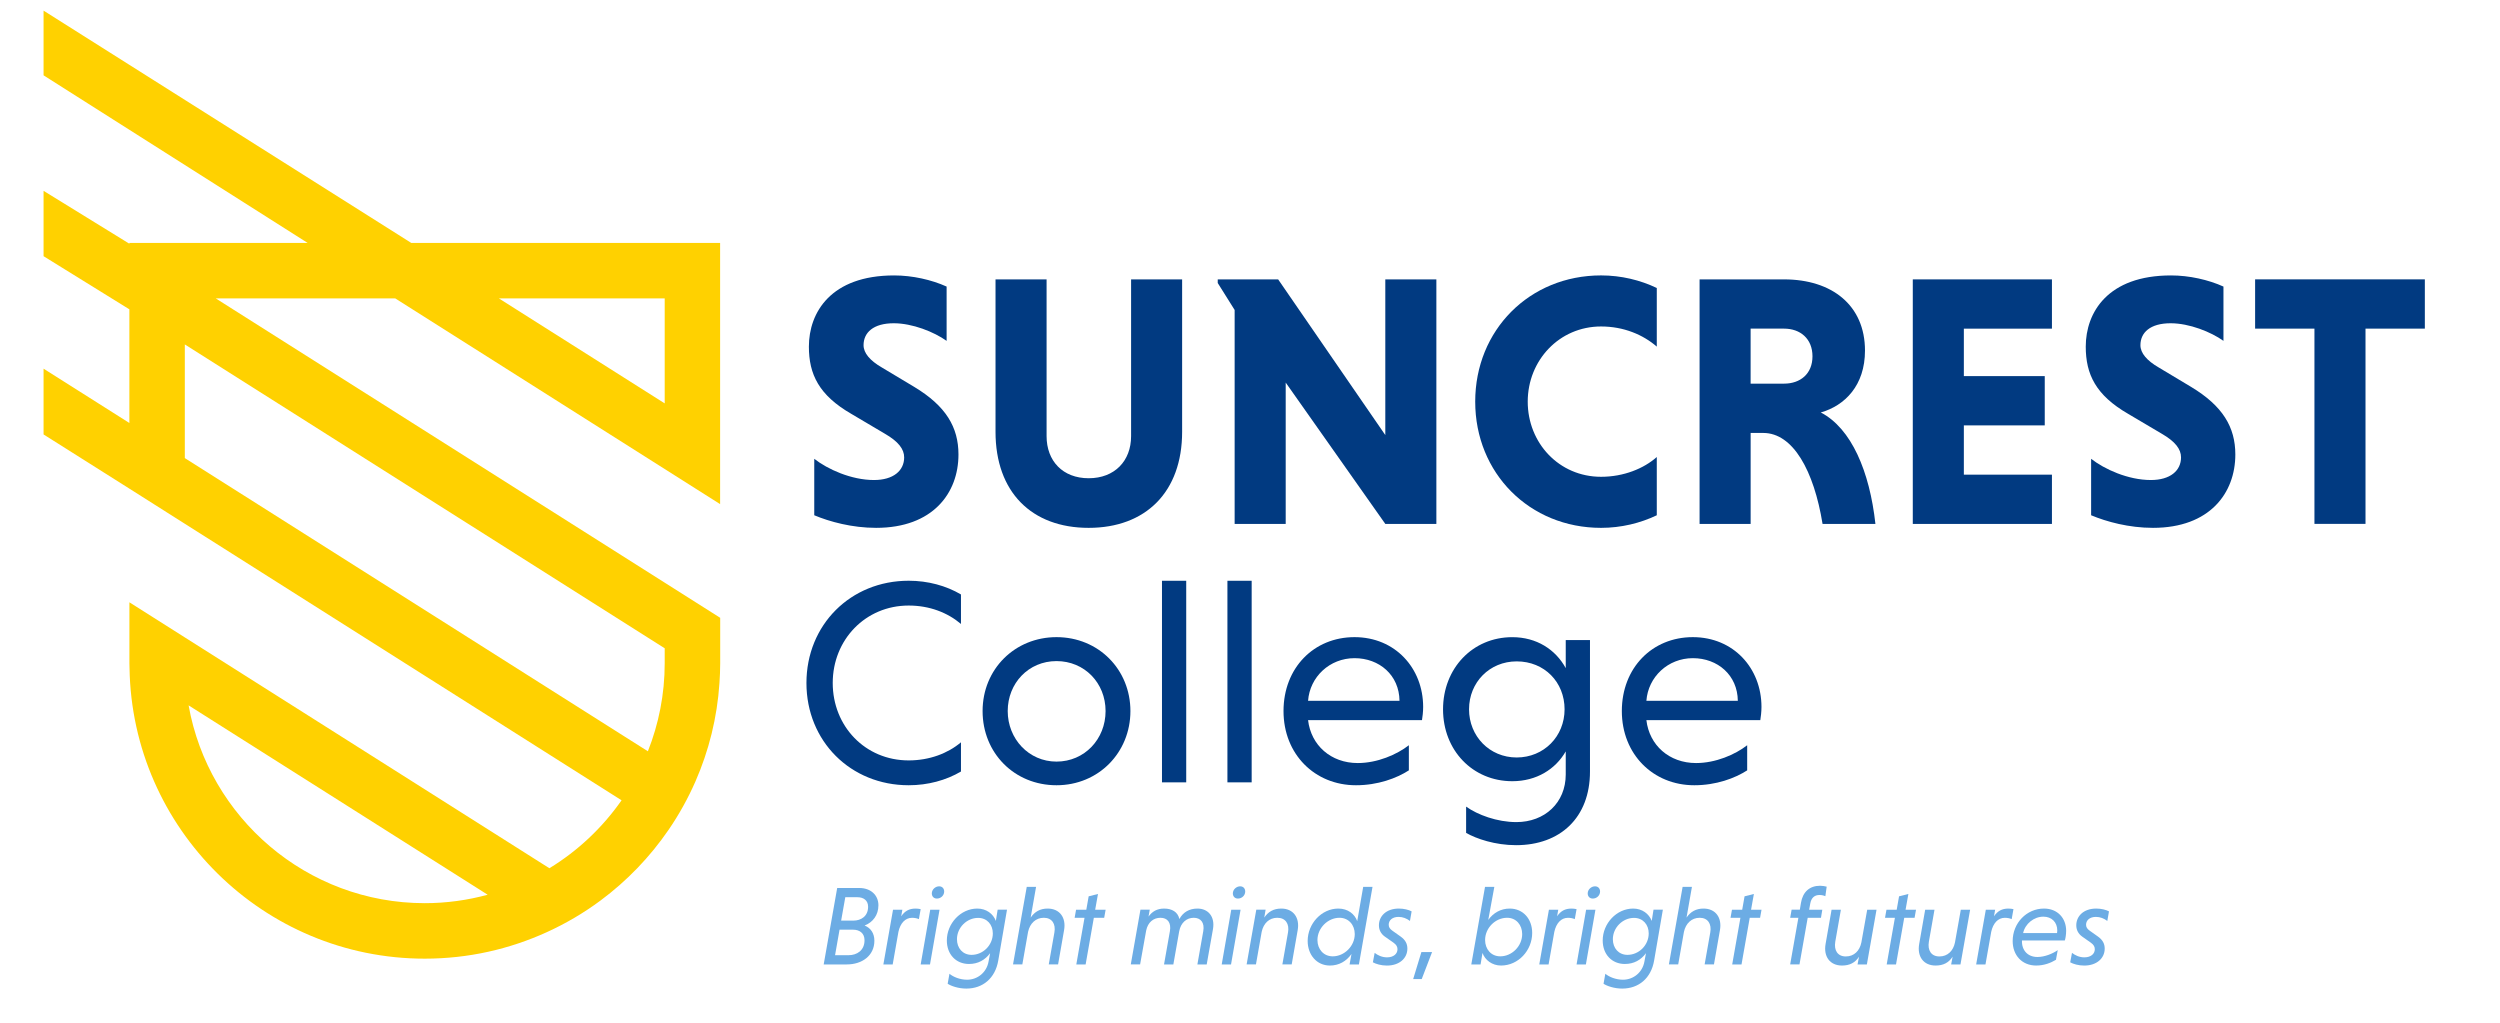 <?xml version="1.0" encoding="UTF-8"?> <svg xmlns="http://www.w3.org/2000/svg" id="Layer_1" version="1.1" viewBox="0 0 879.79 360"><defs><style> .st0 { fill: #ffd100; } .st1 { fill: #6cace4; } .st2 { fill: #013a81; } </style></defs><g><path class="st2" d="M333.13,119.96c-4.43-3.16-12.02-6.2-18.6-6.2-7.21,0-10.63,3.29-10.63,7.72,0,2.78,2.28,5.44,6.45,7.85l11.39,6.83c11.14,6.71,15.56,14.17,15.56,23.79,0,13.54-8.98,25.81-28.98,25.81-8.48,0-16.32-2.15-21.77-4.43v-19.87c4.68,3.67,13.03,7.47,21.01,7.47,6.83,0,10.63-3.29,10.63-7.97,0-2.91-2.02-5.57-6.83-8.35l-11.77-6.96c-11.39-6.58-14.93-13.92-14.93-23.66,0-12.02,7.72-25.06,29.99-25.06,6.45,0,13.16,1.52,18.48,3.92v19.11Z"></path><path class="st2" d="M416.01,98.32v53.65c0,21.13-12.78,33.79-32.9,33.79s-32.77-12.65-32.77-33.79v-53.65h17.97v55.17c0,8.73,5.69,14.81,14.81,14.81s14.93-6.07,14.93-14.81v-55.17h17.97Z"></path><path class="st2" d="M452.46,134.64v49.73h-17.97v-75.29l-5.95-9.49v-1.27h21.26l37.71,54.79v-54.79h17.97v86.05h-17.97l-35.05-49.73Z"></path><path class="st2" d="M583.05,181.33c-5.82,2.78-12.53,4.43-19.61,4.43-25.18,0-44.29-19.23-44.29-44.42s19.11-44.42,44.29-44.42c7.09,0,13.79,1.65,19.61,4.43v20.63c-4.81-4.18-11.64-7.09-19.61-7.09-14.68,0-25.81,11.9-25.81,26.45s11.01,26.45,25.81,26.45c7.97,0,15.06-2.91,19.61-6.96v20.5Z"></path><path class="st2" d="M598.11,98.32h29.74c16.83,0,28.47,9.11,28.47,25.06,0,12.27-7.09,19.36-15.56,21.77,10.76,5.57,17.21,20.75,19.23,39.23h-18.6c-3.04-18.73-10.38-32.02-20.88-32.02h-4.43v32.02h-17.97v-86.05ZM627.84,115.65h-11.77v19.36h11.77c5.69,0,10-3.42,10-9.62s-4.3-9.74-10-9.74Z"></path><path class="st2" d="M673.14,184.37v-86.05h48.97v17.34h-31v16.7h28.47v17.34h-28.47v17.34h31v17.34h-48.97Z"></path><path class="st2" d="M782.48,119.96c-4.43-3.16-12.02-6.2-18.6-6.2-7.21,0-10.63,3.29-10.63,7.72,0,2.78,2.28,5.44,6.45,7.85l11.39,6.83c11.14,6.71,15.56,14.17,15.56,23.79,0,13.54-8.98,25.81-28.98,25.81-8.48,0-16.32-2.15-21.77-4.43v-19.87c4.68,3.67,13.03,7.47,21.01,7.47,6.83,0,10.63-3.29,10.63-7.97,0-2.91-2.02-5.57-6.83-8.35l-11.77-6.96c-11.39-6.58-14.93-13.92-14.93-23.66,0-12.02,7.72-25.06,29.99-25.06,6.45,0,13.16,1.52,18.47,3.92v19.11Z"></path><path class="st2" d="M814.49,115.65h-20.88v-17.34h59.73v17.34h-20.88v68.71h-17.97v-68.71Z"></path><path class="st2" d="M338.18,271.51c-5.24,3.08-11.62,4.83-18.4,4.83-20.46,0-35.98-15.52-35.98-35.98s15.52-35.99,35.98-35.99c6.79,0,13.16,1.75,18.4,4.83v10.38c-4.73-4.01-11.1-6.48-18.4-6.48-15.22,0-26.73,12.03-26.73,27.25s11.41,27.25,26.73,27.25c7.3,0,13.78-2.47,18.4-6.37v10.28Z"></path><path class="st2" d="M371.8,224.22c14.81,0,26.01,11.41,26.01,26.01s-11.21,26.11-26.01,26.11-26.01-11.31-26.01-26.11,11.41-26.01,26.01-26.01ZM371.8,268.02c9.87,0,17.27-7.92,17.27-17.79s-7.4-17.58-17.27-17.58-17.17,7.81-17.17,17.58,7.4,17.79,17.17,17.79Z"></path><path class="st2" d="M417.45,275.32h-8.53v-70.94h8.53v70.94Z"></path><path class="st2" d="M440.48,275.32h-8.53v-70.94h8.53v70.94Z"></path><path class="st2" d="M460.33,253.42c1.03,8.84,8.02,15.11,17.48,15.11,6.89,0,13.78-2.98,17.99-6.27v8.84c-4.32,2.78-10.9,5.24-18.61,5.24-14.5,0-25.5-10.9-25.5-26.11s10.69-26.01,24.98-26.01,24.16,10.9,24.16,24.57c0,1.54-.21,3.6-.41,4.63h-40.1ZM460.33,246.63h32.18c-.1-9.05-7.09-15.01-15.83-15.01s-15.73,6.58-16.35,15.01Z"></path><path class="st2" d="M559.54,225.25v46.27c0,16.24-10.49,25.91-26.01,25.91-7.4,0-13.98-2.26-17.58-4.32v-9.25c4.01,2.88,10.9,5.45,17.68,5.45,9.97,0,17.38-6.79,17.38-16.76v-8.12c-3.6,6.27-10.28,10.49-18.81,10.49-13.98,0-24.37-10.9-24.37-25.29s10.38-25.4,24.37-25.4c8.53,0,15.22,4.32,18.81,10.9v-9.87h8.53ZM533.74,232.75c-9.56,0-16.76,7.4-16.76,16.86s7.2,16.96,16.76,16.96,16.86-7.4,16.86-16.96-7.09-16.86-16.86-16.86Z"></path><path class="st2" d="M579.39,253.42c1.03,8.84,8.02,15.11,17.48,15.11,6.89,0,13.78-2.98,17.99-6.27v8.84c-4.32,2.78-10.9,5.24-18.61,5.24-14.5,0-25.5-10.9-25.5-26.11s10.69-26.01,24.98-26.01,24.16,10.9,24.16,24.57c0,1.54-.21,3.6-.41,4.63h-40.1ZM579.39,246.63h32.18c-.1-9.05-7.09-15.01-15.83-15.01s-15.73,6.58-16.35,15.01Z"></path></g><path class="st0" d="M144.74,85.5L15.33,3.74v22.77l92.95,58.99h-62.75v.27l-30.2-18.61v23l30.2,18.7v40l-30.2-19.12v23.15l30.2,19.07,19.51,12.36,153.7,97.32c-6.72,9.62-15.37,17.79-25.4,23.91l-128.29-81.23-19.51-12.36v21.46c0,.56.03,1.1.04,1.66.89,56.55,47.15,102.29,103.91,102.29,15.3,0,29.83-3.35,42.93-9.32,6.71-3.05,13.04-6.78,18.9-11.13,9.29-6.89,17.38-15.3,23.93-24.84,3.68-5.36,6.85-11.07,9.49-17.08,4.7-10.73,7.64-22.4,8.45-34.65.15-2.29.26-4.6.26-6.93v-16l-19.51-12.36L75.92,105.01h63.17l94.82,60.04,19.51,12.36v-91.91h-108.69ZM149.48,317.84c-41.5,0-76.07-30.1-83.11-69.61l105.25,66.64c-7.06,1.92-14.48,2.97-22.14,2.97ZM233.92,228.14v5.26c0,10.94-2.11,21.39-5.92,30.99l-162.96-103.18v-40l168.88,106.93ZM175.56,105.01h58.36v36.95l-58.36-36.95Z"></path><g><path class="st1" d="M294.62,312.5h7.79c3.96,0,6.72,2.45,6.72,6.09,0,3.44-1.94,5.97-4.86,7.12,2.1.83,3.44,2.69,3.44,5.34,0,5.34-4.43,8.35-9.69,8.35h-8.15l4.75-26.89ZM300.2,327.17h-4.75l-1.58,8.98h4.75c2.93,0,5.62-1.66,5.62-5.26,0-2.49-1.74-3.72-4.03-3.72ZM301.78,315.75h-4.31l-1.46,8.23h4.31c2.69,0,5.18-1.54,5.18-4.87,0-2.29-1.66-3.36-3.72-3.36Z"></path><path class="st1" d="M317.16,322.43c1.23-1.78,2.73-2.69,5.06-2.69.51,0,1.27.08,1.78.2l-.63,3.52c-.59-.28-1.46-.47-2.41-.47-2.45,0-4.15,1.98-4.79,4.94l-2.02,11.47h-3.28l3.4-19.26h3.28l-.4,2.29Z"></path><path class="st1" d="M327.28,339.4h-3.28l3.36-19.26h3.28l-3.36,19.26ZM330.49,311.91c1.11,0,1.78.79,1.78,1.82,0,1.38-1.15,2.49-2.57,2.49-1.07,0-1.78-.75-1.78-1.82,0-1.34,1.23-2.49,2.57-2.49Z"></path><path class="st1" d="M354.38,320.13l-3.08,17.92c-1.07,6.21-5.42,9.85-11.23,9.85-2.81,0-5.38-.91-6.57-1.7l.63-3.52c1.31,1.11,3.68,2.1,6.21,2.1,3.68,0,6.88-2.57,7.55-6.41l.55-2.93c-1.78,2.41-4.27,3.8-7.44,3.8-4.55,0-7.79-3.36-7.79-8.27,0-5.97,4.86-11.23,10.72-11.23,3.16,0,5.58,1.82,6.53,4.35l.63-3.96h3.28ZM344.21,323.02c-3.96,0-7.44,3.4-7.44,7.51,0,3.16,2.06,5.5,5.14,5.5,4.03,0,7.48-3.4,7.48-7.55,0-3.08-2.02-5.46-5.18-5.46Z"></path><path class="st1" d="M362.72,322.9c1.38-2.02,3.28-3.16,5.97-3.16,4.27,0,6.57,3.24,5.77,7.63l-2.1,12.02h-3.28l1.98-11.23c.55-3.05-.87-5.18-3.72-5.18s-4.9,1.98-5.54,4.94l-2.02,11.47h-3.28l4.83-27.29h3.28l-1.9,10.8Z"></path><path class="st1" d="M378.77,339.4l2.89-16.41h-3.48l.51-2.85h3.6l.83-4.71,3.28-.83-.99,5.54h3.68l-.51,2.85h-3.64l-2.89,16.41h-3.28Z"></path><path class="st1" d="M404.16,322.59c1.31-1.86,3.08-2.85,5.5-2.85,2.81,0,4.86,1.23,5.38,3.68,1.31-2.41,3.48-3.68,6.37-3.68,3.72,0,6.21,2.77,5.46,7.2l-2.21,12.46h-3.28l2.06-11.67c.55-3.08-.91-4.75-3.36-4.75s-4.55,1.7-5.1,4.75l-2.06,11.67h-3.28l2.06-11.67c.55-3.08-.87-4.75-3.32-4.75s-4.43,1.58-5.02,4.47l-2.14,11.94h-3.28l3.4-19.26h3.28l-.44,2.45Z"></path><path class="st1" d="M433.22,339.4h-3.28l3.36-19.26h3.28l-3.36,19.26ZM436.43,311.91c1.11,0,1.78.79,1.78,1.82,0,1.38-1.15,2.49-2.57,2.49-1.07,0-1.78-.75-1.78-1.82,0-1.34,1.23-2.49,2.57-2.49Z"></path><path class="st1" d="M444.93,322.9c1.38-2.06,3.28-3.16,5.97-3.16,4.27,0,6.57,3.24,5.77,7.63l-2.1,12.02h-3.28l1.98-11.23c.55-3.05-.87-5.18-3.76-5.18s-4.86,1.98-5.5,4.94l-2.02,11.47h-3.28l3.4-19.26h3.28l-.47,2.77Z"></path><path class="st1" d="M474.94,339.4l.67-3.68c-1.82,2.61-4.47,4.07-7.59,4.07-4.67,0-7.83-3.8-7.83-8.66,0-6.05,4.86-11.39,10.8-11.39,3.36,0,5.77,1.94,6.64,4.43l2.1-12.06h3.28l-4.79,27.29h-3.28ZM471.38,322.98c-4.07,0-7.75,3.6-7.75,7.83,0,3.2,2.14,5.74,5.38,5.74,4.11,0,7.75-3.64,7.75-7.83,0-3.2-2.14-5.74-5.38-5.74Z"></path><path class="st1" d="M496.18,324.09c-1.15-.87-2.49-1.42-3.99-1.42-2.25,0-3.48,1.23-3.48,2.77,0,.91.47,1.5,1.31,2.1l2.85,2.02c1.74,1.23,2.41,2.61,2.41,4.27,0,3.4-2.81,5.97-7.2,5.97-2.02,0-3.88-.55-4.94-1.15l.63-3.32c.99.79,2.53,1.58,4.35,1.58,2.33,0,3.68-1.27,3.68-2.85,0-.87-.36-1.58-1.42-2.33l-3.05-2.14c-1.38-.99-2.06-2.37-2.06-3.96,0-3.12,2.45-5.89,7.04-5.89,1.74,0,3.48.44,4.47.99l-.59,3.36Z"></path><path class="st1" d="M497.32,344.54l2.89-9.49h3.76l-3.64,9.49h-3.01Z"></path><path class="st1" d="M521.05,339.4h-3.28l4.83-27.29h3.28l-2.14,11.63c1.74-2.45,4.39-4,7.55-4,4.67,0,7.91,3.6,7.91,8.58,0,6.17-4.9,11.47-10.96,11.47-3.12,0-5.62-1.9-6.53-4.43l-.67,4.03ZM527.97,336.55c4.11,0,7.71-3.6,7.71-7.83,0-3.2-2.1-5.74-5.3-5.74-4.15,0-7.75,3.6-7.75,7.83,0,3.2,2.1,5.74,5.34,5.74Z"></path><path class="st1" d="M547.98,322.43c1.23-1.78,2.73-2.69,5.06-2.69.51,0,1.27.08,1.78.2l-.63,3.52c-.59-.28-1.46-.47-2.41-.47-2.45,0-4.15,1.98-4.79,4.94l-2.02,11.47h-3.28l3.4-19.26h3.28l-.4,2.29Z"></path><path class="st1" d="M558.1,339.4h-3.28l3.36-19.26h3.28l-3.36,19.26ZM561.31,311.91c1.11,0,1.78.79,1.78,1.82,0,1.38-1.15,2.49-2.57,2.49-1.07,0-1.78-.75-1.78-1.82,0-1.34,1.23-2.49,2.57-2.49Z"></path><path class="st1" d="M585.19,320.13l-3.08,17.92c-1.07,6.21-5.42,9.85-11.23,9.85-2.81,0-5.38-.91-6.57-1.7l.63-3.52c1.31,1.11,3.68,2.1,6.21,2.1,3.68,0,6.88-2.57,7.55-6.41l.55-2.93c-1.78,2.41-4.27,3.8-7.44,3.8-4.55,0-7.79-3.36-7.79-8.27,0-5.97,4.86-11.23,10.72-11.23,3.16,0,5.58,1.82,6.53,4.35l.63-3.96h3.28ZM575.03,323.02c-3.96,0-7.44,3.4-7.44,7.51,0,3.16,2.06,5.5,5.14,5.5,4.03,0,7.48-3.4,7.48-7.55,0-3.08-2.02-5.46-5.18-5.46Z"></path><path class="st1" d="M593.53,322.9c1.38-2.02,3.28-3.16,5.97-3.16,4.27,0,6.57,3.24,5.77,7.63l-2.1,12.02h-3.28l1.98-11.23c.55-3.05-.87-5.18-3.72-5.18s-4.9,1.98-5.54,4.94l-2.02,11.47h-3.28l4.83-27.29h3.28l-1.9,10.8Z"></path><path class="st1" d="M609.59,339.4l2.89-16.41h-3.48l.51-2.85h3.6l.83-4.71,3.28-.83-.99,5.54h3.68l-.51,2.85h-3.64l-2.89,16.41h-3.28Z"></path><path class="st1" d="M640.83,322.98h-4.67l-2.89,16.41h-3.28l2.89-16.41h-2.89l.51-2.85h2.89l.4-2.41c.63-3.84,3.05-6.01,6.72-6.01.71,0,1.86.16,2.33.32l-.47,3.36c-.4-.2-1.19-.43-2.06-.43-1.78,0-2.89,1.03-3.24,2.97l-.4,2.21h4.63l-.47,2.85Z"></path><path class="st1" d="M654.2,336.71c-1.34,2.06-3.24,3.08-5.97,3.08-4.27,0-6.57-3.2-5.77-7.63l2.1-12.02h3.28l-1.98,11.27c-.51,3.04.83,5.18,3.72,5.18s4.86-1.98,5.46-4.9l2.06-11.55h3.28l-3.4,19.26h-3.28l.51-2.69Z"></path><path class="st1" d="M663.96,339.4l2.89-16.41h-3.48l.51-2.85h3.6l.83-4.71,3.28-.83-.99,5.54h3.68l-.51,2.85h-3.64l-2.89,16.41h-3.28Z"></path><path class="st1" d="M687.14,336.71c-1.35,2.06-3.24,3.08-5.97,3.08-4.27,0-6.57-3.2-5.77-7.63l2.1-12.02h3.28l-1.98,11.27c-.51,3.04.83,5.18,3.72,5.18s4.86-1.98,5.46-4.9l2.06-11.55h3.28l-3.4,19.26h-3.28l.51-2.69Z"></path><path class="st1" d="M701.73,322.43c1.23-1.78,2.73-2.69,5.06-2.69.51,0,1.27.08,1.78.2l-.63,3.52c-.59-.28-1.46-.47-2.41-.47-2.45,0-4.15,1.98-4.79,4.94l-2.02,11.47h-3.28l3.4-19.26h3.28l-.4,2.29Z"></path><path class="st1" d="M711.57,330.97c-.16,3.4,1.98,5.81,5.42,5.81,2.57,0,5.34-1.15,7.16-2.41l-.63,3.4c-1.78,1.07-4.15,2.02-6.96,2.02-4.98,0-8.27-3.6-8.27-8.62,0-6.33,4.9-11.43,11.03-11.43,4.75,0,7.79,3.36,7.79,7.83,0,1.27-.24,2.77-.47,3.4h-15.07ZM711.97,328.36h11.94c.04-.28.08-.59.08-.87,0-2.97-1.98-4.9-4.9-4.9-3.32,0-6.41,2.49-7.12,5.77Z"></path><path class="st1" d="M741.59,324.09c-1.15-.87-2.49-1.42-3.99-1.42-2.25,0-3.48,1.23-3.48,2.77,0,.91.47,1.5,1.3,2.1l2.85,2.02c1.74,1.23,2.41,2.61,2.41,4.27,0,3.4-2.81,5.97-7.2,5.97-2.02,0-3.88-.55-4.94-1.15l.63-3.32c.99.79,2.53,1.58,4.35,1.58,2.33,0,3.68-1.27,3.68-2.85,0-.87-.36-1.58-1.42-2.33l-3.04-2.14c-1.38-.99-2.06-2.37-2.06-3.96,0-3.12,2.45-5.89,7.04-5.89,1.74,0,3.48.44,4.47.99l-.59,3.36Z"></path></g></svg> 